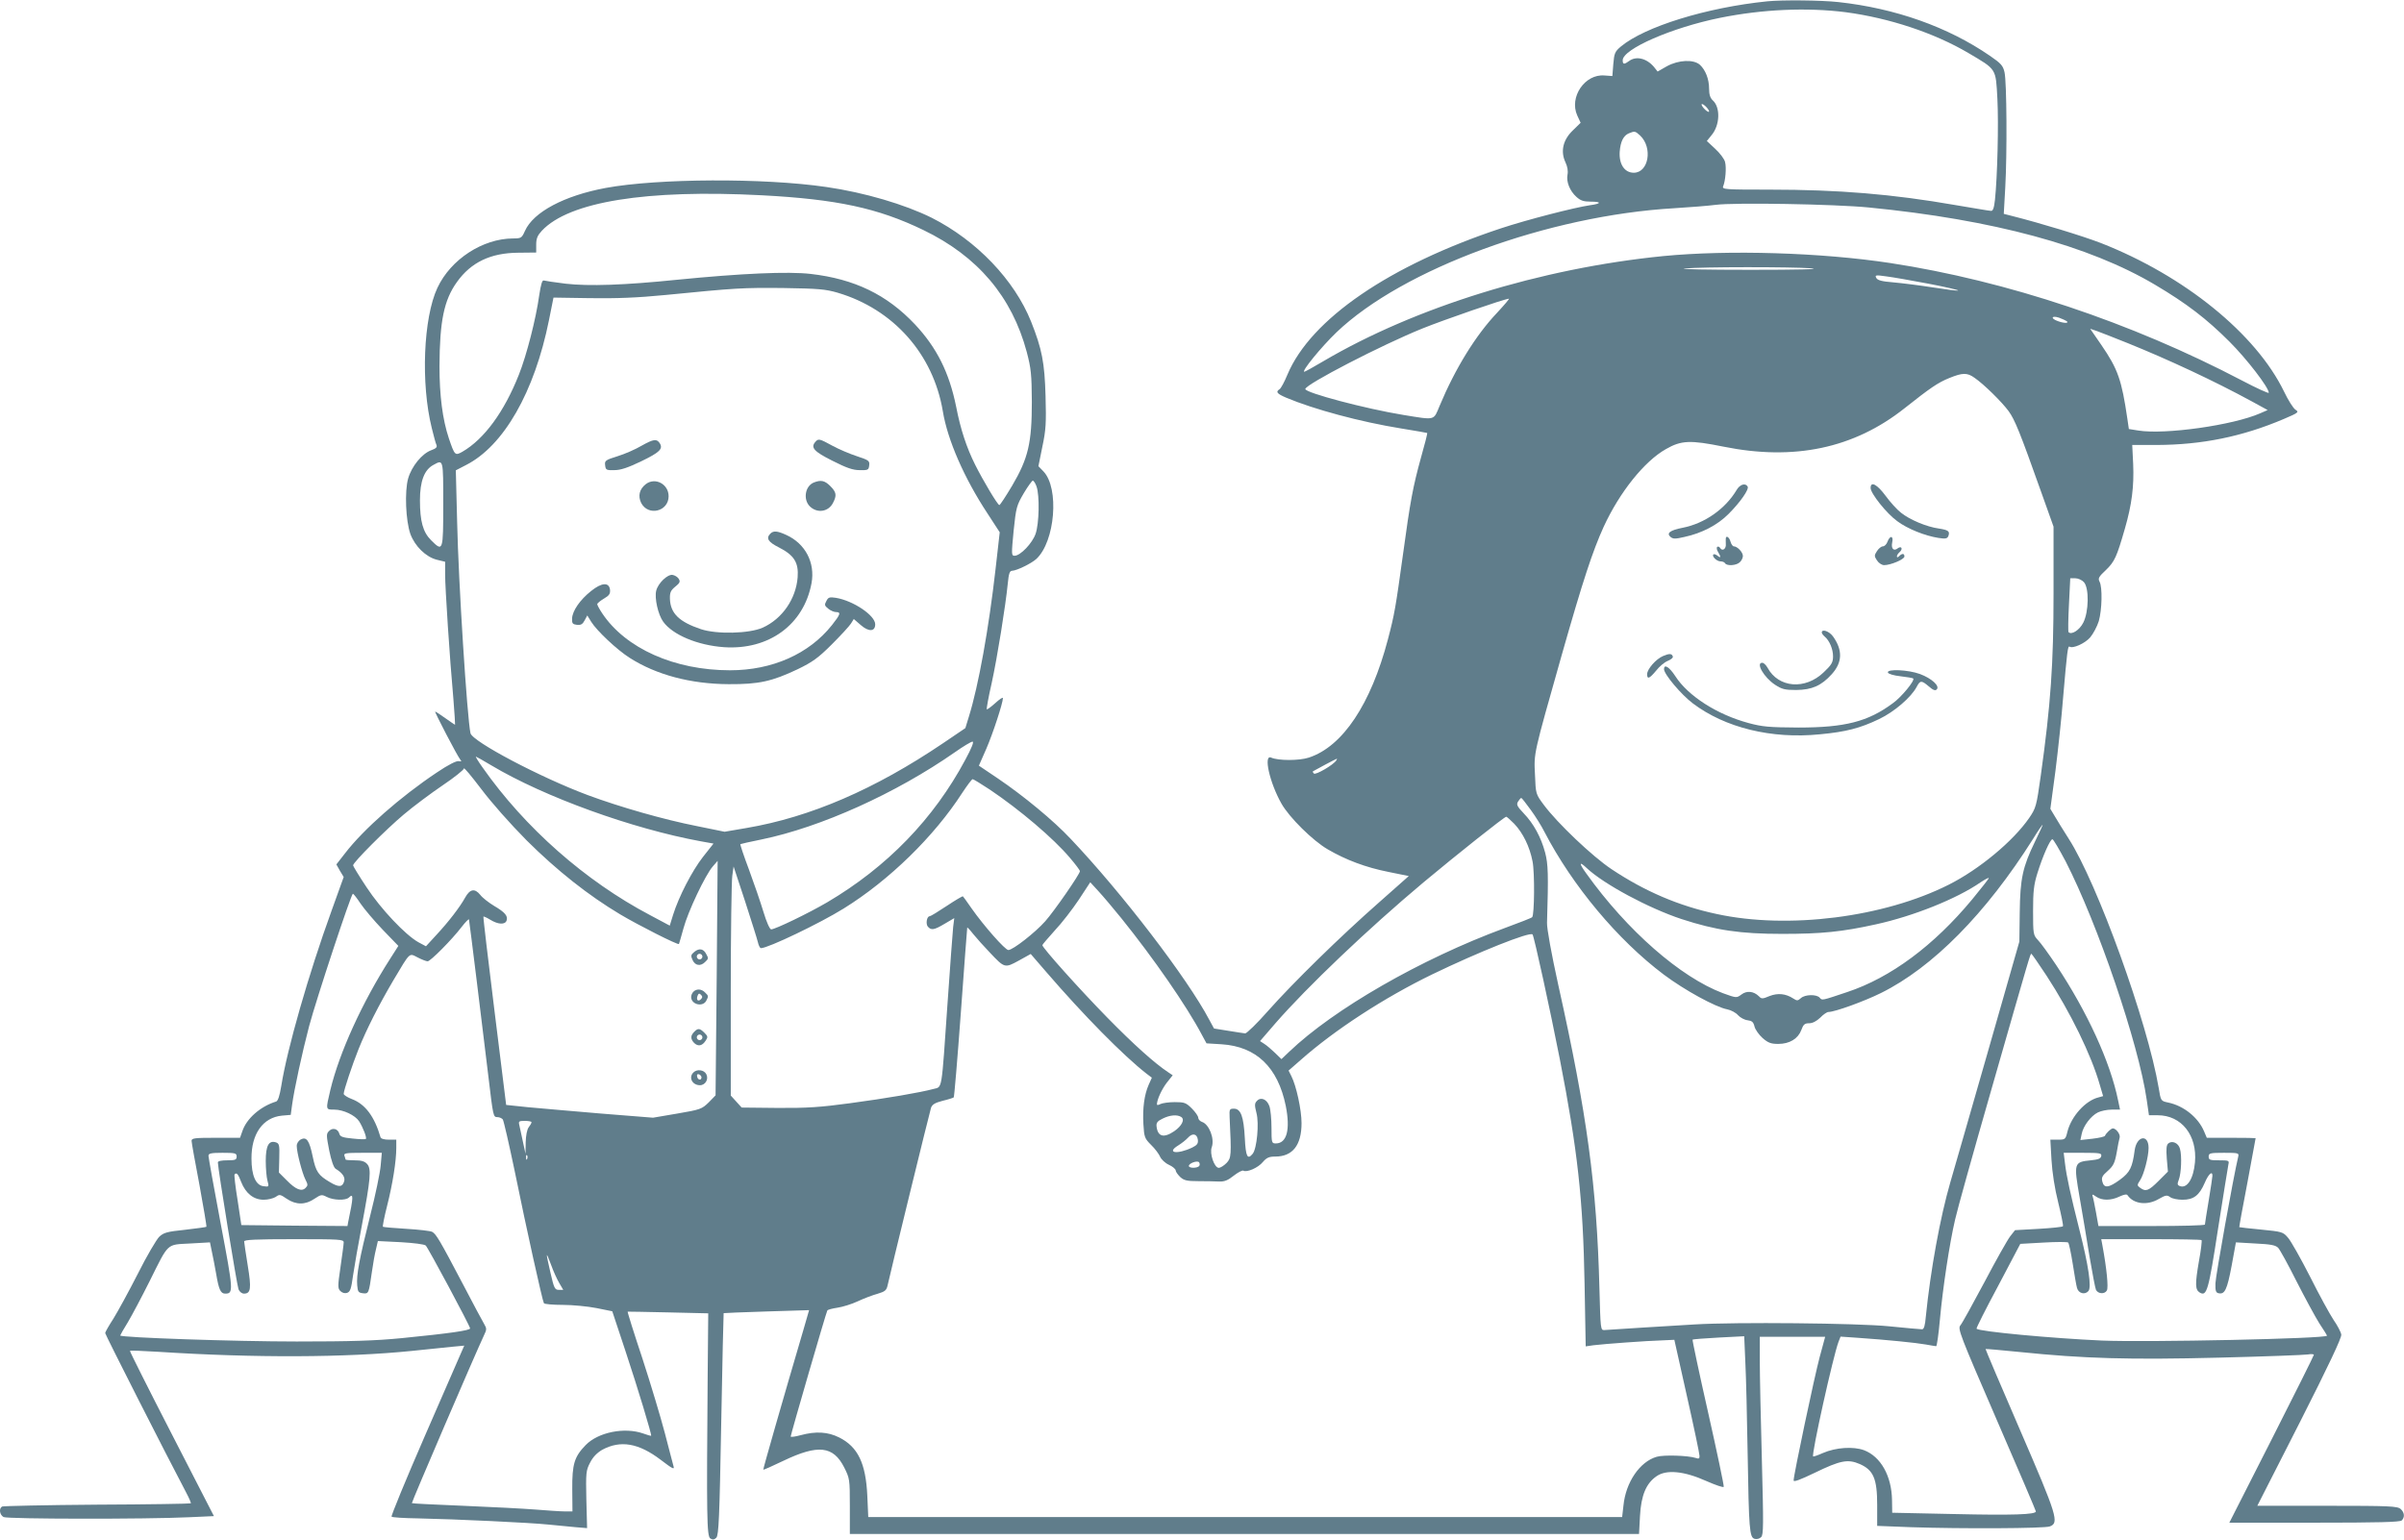 <?xml version="1.0" standalone="no"?>
<!DOCTYPE svg PUBLIC "-//W3C//DTD SVG 20010904//EN"
 "http://www.w3.org/TR/2001/REC-SVG-20010904/DTD/svg10.dtd">
<svg version="1.0" xmlns="http://www.w3.org/2000/svg"
 width="1280pt" height="820pt" viewBox="0 0 1280 820"
 preserveAspectRatio="xMidYMid meet">
<g transform="translate(0,820) scale(0.1,-0.1)"
fill="#607d8b" stroke="none">
<path d="M9410 8193 c-324 -33 -653 -135 -780 -241 -32 -27 -35 -36 -40 -93
l-5 -64 -42 3 c-105 9 -189 -116 -145 -213 l18 -39 -42 -41 c-52 -50 -66 -111
-39 -169 11 -23 15 -47 11 -67 -7 -37 12 -86 48 -118 21 -19 37 -25 76 -25 59
0 57 -11 -4 -19 -82 -12 -335 -77 -474 -123 -594 -197 -1013 -484 -1137 -779
-16 -39 -35 -74 -42 -78 -22 -14 -14 -24 35 -45 147 -62 395 -129 612 -164 74
-12 137 -23 139 -24 2 -2 -13 -61 -33 -131 -43 -156 -57 -231 -96 -517 -39
-282 -45 -318 -80 -451 -91 -346 -241 -571 -421 -630 -51 -17 -163 -17 -201 0
-42 18 -8 -134 55 -245 41 -73 167 -198 247 -244 96 -56 202 -96 323 -120
l108 -22 -158 -140 c-207 -182 -459 -429 -592 -579 -58 -66 -113 -119 -121
-119 -8 1 -49 7 -91 14 l-75 12 -25 46 c-117 222 -465 676 -739 965 -91 97
-251 229 -387 321 l-101 68 40 91 c35 81 88 243 88 269 0 6 -18 -6 -41 -27
-22 -20 -43 -35 -45 -33 -2 3 9 65 26 139 30 137 74 411 86 532 5 52 10 67 23
67 25 1 103 39 129 63 100 93 123 377 38 466 l-27 28 21 104 c19 89 21 127 17
269 -5 179 -19 251 -77 397 -89 222 -290 432 -529 553 -143 71 -359 135 -561
164 -334 49 -898 46 -1175 -5 -220 -41 -385 -128 -430 -229 -17 -38 -20 -40
-64 -40 -161 -1 -331 -111 -402 -263 -75 -160 -89 -510 -30 -747 10 -41 21
-82 25 -90 5 -12 -3 -19 -28 -28 -49 -18 -104 -85 -123 -151 -19 -68 -13 -223
12 -295 24 -65 82 -122 140 -137 l45 -11 0 -67 c0 -71 24 -442 44 -663 6 -76
10 -138 9 -138 -2 0 -25 16 -52 35 -26 19 -51 35 -54 35 -5 0 118 -237 134
-256 8 -9 6 -11 -8 -8 -12 3 -56 -19 -118 -61 -193 -129 -389 -301 -488 -430
l-46 -59 19 -34 20 -33 -64 -178 c-123 -339 -237 -738 -268 -933 -9 -55 -18
-82 -28 -85 -84 -26 -158 -91 -180 -159 l-12 -34 -129 0 c-112 0 -129 -2 -129
-16 0 -9 19 -115 42 -235 22 -121 39 -221 37 -223 -2 -2 -53 -9 -114 -16 -96
-10 -113 -15 -137 -37 -15 -15 -67 -103 -114 -197 -48 -94 -107 -202 -130
-239 -24 -37 -44 -72 -44 -77 0 -8 333 -664 431 -849 16 -30 27 -56 25 -58 -2
-2 -227 -6 -499 -7 -272 -2 -500 -7 -506 -10 -18 -11 -13 -44 8 -56 22 -11
759 -12 988 -1 l132 6 -225 438 c-124 241 -224 440 -222 442 2 3 71 0 153 -5
510 -33 996 -31 1349 5 83 9 179 18 214 22 l64 6 -15 -34 c-8 -19 -97 -222
-197 -452 -100 -230 -179 -422 -175 -425 4 -4 66 -8 138 -9 201 -4 602 -23
697 -33 47 -5 112 -11 145 -14 l61 -5 -4 152 c-3 143 -2 155 20 197 15 30 37
52 64 68 98 53 195 36 313 -54 63 -48 73 -53 67 -33 -4 13 -24 93 -46 176 -22
84 -76 264 -120 399 -45 135 -80 247 -78 248 2 0 99 -1 216 -4 l213 -5 -3
-330 c-6 -747 -5 -857 14 -869 13 -8 21 -7 32 4 13 13 17 110 26 605 6 324 12
590 13 591 1 1 104 5 229 9 l226 7 -30 -104 c-106 -360 -216 -743 -214 -746 2
-1 50 20 108 48 184 88 265 79 323 -36 29 -58 30 -62 30 -207 l0 -147 2101 0
2101 0 5 95 c6 111 33 175 89 213 52 36 146 27 264 -26 50 -22 91 -36 93 -31
2 5 -35 182 -83 395 -48 212 -85 387 -83 389 2 2 64 7 139 11 l136 7 6 -139
c4 -77 9 -290 12 -474 7 -420 10 -457 37 -466 12 -3 26 0 35 9 13 12 13 65 4
410 -6 217 -11 454 -11 526 l0 131 174 0 174 0 -29 -107 c-28 -104 -139 -630
-139 -658 0 -10 36 4 113 41 136 66 176 74 240 46 72 -32 92 -78 92 -218 l0
-111 179 -7 c270 -9 711 -7 740 4 51 19 40 55 -159 515 -102 235 -184 429
-183 430 2 1 84 -6 183 -16 339 -35 585 -42 1060 -30 242 6 455 14 473 17 17
3 32 2 32 -2 0 -4 -101 -207 -225 -451 l-225 -443 453 0 c339 0 456 3 465 12
17 17 15 42 -6 61 -17 15 -58 17 -391 17 l-372 0 226 444 c155 306 224 452
221 468 -2 13 -20 48 -41 78 -20 30 -77 134 -125 230 -49 96 -102 190 -117
207 -27 32 -32 33 -143 44 -63 6 -116 12 -117 13 -1 1 18 107 43 236 24 129
44 236 44 238 0 1 -58 2 -130 2 l-130 0 -14 33 c-31 75 -109 138 -193 155 -37
8 -38 8 -49 77 -59 349 -327 1092 -480 1329 -27 43 -60 95 -73 118 l-24 40 27
201 c14 111 33 288 41 392 21 244 25 276 34 271 18 -12 82 17 110 49 16 19 37
58 46 87 17 60 20 180 4 210 -9 17 -5 26 34 62 46 45 57 68 101 221 37 128 49
225 44 343 l-5 102 131 0 c240 1 454 44 675 138 80 34 83 37 63 50 -12 8 -39
51 -61 97 -149 307 -531 617 -976 791 -99 38 -315 104 -473 144 l-43 11 8 142
c10 178 8 559 -4 612 -8 35 -18 47 -78 88 -224 154 -504 253 -807 286 -91 10
-298 12 -378 4z m417 -58 c233 -31 471 -110 653 -217 152 -90 146 -80 155
-244 7 -135 0 -417 -13 -539 -5 -45 -11 -60 -22 -58 -8 0 -94 15 -190 31 -333
58 -619 82 -989 82 -237 0 -253 1 -246 18 12 29 18 99 10 129 -3 15 -27 47
-52 70 l-45 42 25 31 c45 53 48 148 7 185 -14 13 -20 31 -20 62 0 52 -19 100
-49 128 -34 30 -114 26 -176 -8 l-49 -28 -20 25 c-39 46 -95 59 -132 31 -26
-19 -34 -19 -34 4 0 60 262 174 518 226 228 46 463 56 669 30z m-727 -528 c0
-6 -9 -2 -20 8 -11 10 -20 23 -20 28 0 6 9 2 20 -8 11 -10 20 -23 20 -28z
m-367 -129 c68 -65 45 -198 -34 -198 -49 0 -79 45 -75 111 4 55 20 87 49 99
32 13 33 12 60 -12z m-4678 -318 c400 -21 619 -68 861 -185 290 -140 472 -355
551 -650 23 -88 26 -119 27 -265 0 -219 -19 -301 -105 -447 -34 -57 -64 -103
-68 -103 -9 0 -87 131 -129 215 -46 92 -78 190 -101 309 -37 182 -103 314
-219 438 -150 159 -322 242 -555 269 -121 14 -368 3 -712 -31 -283 -29 -470
-35 -593 -21 -57 7 -110 15 -116 17 -9 4 -16 -20 -25 -79 -17 -124 -67 -319
-108 -422 -78 -198 -185 -344 -301 -411 -39 -22 -41 -20 -72 71 -34 102 -50
229 -50 384 1 241 24 353 93 449 75 105 179 155 327 156 l95 1 0 42 c0 33 7
49 30 74 145 155 557 221 1170 189z m5895 -65 c662 -65 1173 -203 1525 -412
167 -99 273 -180 396 -303 93 -93 209 -244 209 -272 0 -5 -64 24 -142 65 -591
310 -1252 531 -1873 626 -367 56 -861 71 -1210 37 -651 -65 -1318 -271 -1809
-560 -52 -31 -98 -56 -101 -56 -18 0 90 132 171 210 354 338 1127 622 1799
661 83 5 182 13 220 18 99 13 630 4 815 -14z m-305 -324 c54 -5 -74 -8 -325
-8 -228 0 -386 3 -350 7 90 9 566 9 675 1z m623 -82 c90 -17 161 -34 158 -36
-2 -3 -62 5 -133 16 -70 11 -165 23 -211 27 -63 5 -85 11 -92 24 -8 15 -3 16
53 8 34 -4 135 -22 225 -39z m-5808 -48 c297 -88 509 -327 560 -631 25 -153
114 -357 238 -545 l65 -100 -22 -194 c-36 -318 -91 -623 -142 -787 l-19 -62
-118 -80 c-364 -246 -707 -394 -1047 -452 l-117 -20 -147 30 c-178 35 -411
102 -581 165 -252 94 -616 286 -625 330 -18 84 -64 804 -71 1125 l-7 275 54
28 c201 102 365 389 442 772 l24 120 194 -3 c141 -2 252 2 404 17 374 37 407
39 625 37 188 -3 224 -6 290 -25z m3511 -107 c-113 -119 -222 -295 -306 -496
-33 -79 -20 -76 -193 -48 -202 33 -522 118 -522 138 1 25 409 236 625 323 114
46 435 157 459 158 5 1 -24 -33 -63 -75z m3034 -45 c12 -12 -17 -11 -49 1 -39
14 -33 31 7 18 17 -6 36 -15 42 -19z m325 -117 c215 -87 456 -199 660 -310
l84 -46 -39 -17 c-145 -64 -508 -115 -650 -92 l-50 8 -8 55 c-30 205 -50 264
-138 392 l-60 87 38 -13 c21 -8 94 -36 163 -64z m-817 -184 c51 -35 146 -129
182 -178 33 -46 59 -109 173 -430 l66 -185 0 -355 c0 -378 -15 -591 -68 -971
-23 -165 -26 -173 -62 -226 -85 -123 -265 -273 -428 -355 -345 -174 -855 -239
-1236 -156 -202 43 -383 121 -560 239 -102 68 -288 245 -360 342 -43 58 -43
58 -47 160 -6 119 -9 103 142 637 114 401 165 555 224 685 85 184 216 348 331
413 82 47 129 49 307 13 376 -76 694 -9 963 204 139 110 178 137 240 162 69
28 94 29 133 1z m-8153 -673 c0 -252 -1 -256 -65 -192 -43 43 -59 101 -59 212
0 102 23 163 72 189 53 29 52 33 52 -209z m3159 94 c17 -48 14 -198 -5 -252
-17 -50 -81 -117 -112 -117 -17 0 -17 7 -5 133 13 125 16 135 54 200 22 37 44
67 48 67 5 0 14 -14 20 -31z m5577 -510 c28 -32 26 -158 -4 -216 -20 -39 -62
-66 -78 -50 -3 3 -2 69 2 146 l7 141 27 0 c15 0 35 -9 46 -21z m-5956 -945
c-168 -315 -417 -572 -736 -760 -99 -58 -277 -144 -298 -144 -7 0 -25 39 -41
93 -15 50 -50 152 -77 225 -28 74 -48 135 -46 136 1 1 53 13 113 25 315 65
715 245 1030 465 44 31 86 56 93 56 9 0 -4 -33 -38 -96z m-2523 -31 c282 -168
749 -337 1115 -404 l67 -12 -56 -71 c-58 -74 -129 -212 -159 -308 l-18 -58
-105 56 c-345 182 -666 465 -892 787 -22 31 -38 57 -35 57 2 0 40 -21 83 -47z
m4498 27 c-15 -24 -110 -79 -119 -70 -5 5 -8 11 -5 12 9 6 124 67 127 67 2 1
0 -4 -3 -9z m-4311 -426 c163 -162 329 -293 498 -394 101 -60 307 -164 313
-158 1 2 12 39 24 83 24 90 116 284 156 330 l26 30 -5 -625 -6 -624 -37 -38
c-36 -35 -44 -38 -167 -59 l-129 -22 -276 22 c-152 13 -328 28 -391 34 l-115
12 -62 500 c-34 274 -61 501 -59 503 2 2 19 -6 37 -17 41 -25 77 -27 86 -5 9
25 -8 45 -66 79 -28 17 -62 43 -74 59 -29 36 -55 31 -80 -14 -28 -51 -88 -129
-153 -199 l-56 -61 -41 22 c-69 39 -198 175 -275 292 -40 60 -72 113 -72 117
0 16 177 193 270 271 52 44 146 114 208 156 61 41 112 82 112 89 0 8 41 -42
92 -109 55 -73 153 -184 242 -274z m2467 270 c159 -107 338 -259 425 -362 30
-35 54 -67 54 -72 0 -15 -136 -212 -185 -267 -52 -59 -172 -153 -196 -153 -17
0 -130 128 -196 222 -23 34 -44 62 -46 64 -2 2 -41 -21 -86 -51 -45 -30 -86
-55 -91 -55 -15 0 -22 -40 -10 -55 18 -21 33 -19 90 15 l51 30 -6 -48 c-3 -26
-16 -209 -30 -407 -33 -477 -27 -442 -75 -455 -70 -19 -251 -50 -445 -76 -155
-21 -226 -26 -383 -25 l-193 2 -29 32 -29 32 0 560 c0 308 4 583 8 610 l7 50
61 -185 c33 -102 64 -200 68 -217 4 -18 11 -33 17 -33 37 0 313 132 440 211
242 150 482 384 632 617 26 39 50 72 55 72 4 0 45 -25 92 -56z m2879 -107 c25
-34 58 -87 73 -117 149 -287 390 -576 636 -761 111 -83 275 -173 338 -185 20
-4 46 -18 57 -31 12 -13 34 -25 51 -27 23 -3 31 -9 37 -34 4 -16 24 -44 43
-61 29 -25 44 -31 83 -31 61 0 106 28 123 74 11 30 18 36 42 36 18 0 39 11 59
30 16 17 36 30 43 30 34 0 189 56 280 101 275 136 559 423 810 821 26 43 50
77 51 75 1 -1 -17 -41 -41 -90 -65 -134 -79 -196 -81 -377 l-2 -155 -170 -595
c-94 -327 -182 -635 -197 -685 -55 -189 -106 -470 -131 -717 -4 -48 -10 -68
-20 -68 -8 0 -87 7 -176 16 -168 17 -817 23 -1033 10 -55 -3 -181 -11 -280
-17 -99 -6 -190 -12 -202 -13 -21 -1 -21 1 -27 224 -14 542 -65 923 -219 1614
-37 168 -61 301 -60 331 8 259 6 313 -10 374 -22 82 -61 154 -114 209 -36 38
-40 47 -30 63 7 11 14 19 17 19 3 0 25 -29 50 -63z m-88 -74 c47 -49 83 -123
98 -201 12 -60 10 -285 -2 -297 -3 -4 -70 -30 -149 -59 -444 -164 -908 -431
-1145 -658 l-41 -39 -34 33 c-19 18 -44 40 -57 48 l-23 15 82 95 c169 194 493
503 789 751 175 146 430 349 440 349 3 0 22 -17 42 -37z m2936 -200 c171 -333
389 -972 432 -1270 l12 -83 47 0 c126 0 211 -107 198 -251 -8 -88 -42 -141
-81 -126 -13 5 -14 11 -5 34 13 34 17 128 6 165 -8 30 -41 45 -62 28 -10 -9
-12 -28 -8 -81 l6 -69 -50 -50 c-53 -53 -68 -58 -97 -37 -18 13 -18 15 -1 41
20 30 45 125 45 172 0 75 -63 65 -74 -12 -12 -92 -25 -118 -78 -157 -60 -44
-85 -47 -94 -11 -6 22 -1 32 29 58 29 26 37 41 47 96 6 36 13 72 16 81 5 17
-19 49 -36 49 -10 0 -36 -25 -42 -39 -1 -5 -32 -12 -67 -16 l-64 -7 7 33 c8
41 48 95 86 114 16 8 49 15 73 15 l45 0 -10 48 c-42 206 -164 472 -330 722
-39 58 -82 118 -97 133 -25 27 -26 32 -26 155 0 104 4 140 23 201 29 93 68
181 80 181 5 0 36 -53 70 -117z m-2549 -37 c92 -86 329 -213 504 -271 184 -60
313 -79 537 -79 209 0 318 11 499 51 200 44 430 136 557 224 26 17 45 27 43
21 -2 -5 -42 -56 -88 -112 -204 -246 -434 -417 -666 -494 -137 -46 -133 -45
-146 -30 -16 19 -78 18 -100 -2 -17 -15 -21 -15 -41 -2 -40 26 -82 30 -126 13
-38 -16 -43 -16 -57 -1 -28 27 -64 31 -93 9 -26 -19 -26 -19 -98 7 -226 85
-510 333 -728 638 -40 55 -39 68 3 28z m-2479 -266 c171 -212 349 -469 429
-621 l25 -46 81 -5 c184 -12 299 -122 341 -328 25 -126 6 -200 -53 -200 -22 0
-23 3 -23 84 0 45 -5 97 -11 114 -13 37 -45 51 -66 29 -13 -13 -14 -22 -3 -65
15 -56 2 -190 -20 -217 -28 -34 -37 -16 -42 83 -6 114 -21 157 -58 157 -23 0
-25 -3 -23 -45 10 -204 9 -217 -16 -244 -14 -14 -32 -26 -42 -26 -23 0 -50 76
-37 110 16 45 -14 123 -53 135 -10 4 -19 13 -19 22 0 8 -15 30 -34 49 -31 31
-40 34 -91 34 -31 0 -65 -5 -76 -10 -10 -6 -19 -7 -19 -2 0 25 26 81 53 116
l31 39 -24 16 c-71 47 -182 146 -325 292 -147 150 -345 371 -345 385 0 3 30
38 66 78 37 39 94 113 128 164 l61 93 44 -48 c24 -26 79 -91 121 -143z m-4050
77 c19 -28 72 -91 118 -139 l83 -86 -44 -69 c-149 -233 -270 -499 -318 -698
-25 -107 -26 -105 21 -105 48 0 111 -30 132 -62 21 -33 42 -88 36 -94 -3 -3
-35 -2 -71 2 -52 5 -66 10 -70 25 -7 27 -36 35 -55 15 -15 -15 -15 -22 1 -104
11 -54 24 -91 34 -97 36 -22 51 -44 46 -65 -9 -33 -28 -35 -75 -7 -63 37 -76
55 -93 137 -18 87 -33 107 -64 91 -12 -7 -21 -21 -21 -34 0 -35 29 -145 46
-179 14 -27 14 -32 1 -45 -21 -21 -52 -9 -101 41 l-41 41 2 77 c2 70 0 78 -19
84 -37 11 -53 -18 -53 -99 0 -40 4 -87 9 -105 9 -33 8 -34 -20 -30 -42 4 -65
57 -65 147 -1 132 61 219 162 229 l47 4 7 52 c11 82 54 280 91 421 39 146 224
705 233 705 3 0 22 -24 41 -53z m619 -417 c22 -179 49 -404 61 -500 26 -218
26 -220 49 -220 10 0 23 -6 28 -12 5 -7 33 -130 63 -273 63 -310 148 -693 156
-706 3 -5 48 -9 101 -9 52 0 133 -8 179 -17 l84 -17 70 -211 c67 -202 141
-447 137 -452 -2 -1 -21 4 -42 12 -100 35 -240 7 -307 -62 -60 -62 -72 -101
-71 -235 l1 -118 -41 0 c-23 0 -94 5 -157 10 -63 5 -236 14 -384 20 -148 6
-271 12 -273 14 -3 3 336 792 384 894 15 31 15 36 1 60 -9 15 -60 110 -113
212 -123 234 -143 268 -164 279 -9 5 -70 12 -136 16 -66 4 -123 9 -126 11 -3
1 7 52 22 111 30 119 49 239 49 309 l0 44 -40 0 c-24 0 -42 5 -44 13 -32 110
-81 176 -152 203 -24 9 -44 22 -44 28 0 18 45 153 79 238 42 105 109 237 185
366 93 156 83 146 131 122 21 -11 45 -20 52 -20 15 0 129 115 181 183 20 26
38 44 39 40 1 -4 20 -154 42 -333z m2731 157 c79 -84 80 -84 155 -43 l63 35
82 -95 c199 -231 411 -446 534 -542 l29 -22 -17 -38 c-23 -52 -33 -124 -28
-210 4 -69 7 -76 41 -110 21 -20 42 -49 48 -63 6 -14 27 -34 47 -43 20 -9 36
-23 36 -30 0 -7 11 -22 24 -35 20 -18 35 -22 97 -22 41 0 91 -1 111 -2 28 -1
47 7 78 32 22 17 45 29 50 26 18 -11 79 15 104 46 20 23 33 29 66 29 92 0 140
60 140 178 0 71 -28 199 -54 250 l-15 30 64 56 c183 162 447 333 700 456 246
119 521 229 535 213 8 -9 94 -403 145 -663 95 -487 124 -747 132 -1198 l6
-333 41 6 c57 7 287 24 366 26 l65 3 67 -300 c37 -164 67 -307 67 -318 1 -15
-4 -17 -21 -11 -42 13 -170 17 -207 6 -90 -26 -165 -136 -177 -260 l-7 -61
-2007 0 -2007 0 -5 113 c-8 173 -50 261 -150 311 -60 30 -124 34 -205 12 -29
-8 -53 -11 -53 -7 0 10 189 662 195 671 3 5 27 11 54 15 27 4 76 19 108 34 32
15 79 33 105 40 40 12 48 18 54 45 11 53 223 920 231 945 6 18 20 27 62 38 30
7 57 16 59 18 3 2 20 206 38 452 18 246 33 450 34 453 0 2 15 -13 32 -35 18
-22 57 -66 88 -98z m5627 -124 c127 -195 238 -422 283 -580 l18 -61 -25 -7
c-69 -17 -144 -100 -165 -182 -10 -42 -12 -43 -51 -43 l-40 0 6 -107 c4 -67
17 -153 36 -228 16 -66 28 -123 25 -126 -2 -4 -60 -10 -129 -14 l-126 -7 -26
-33 c-14 -18 -76 -128 -137 -244 -62 -116 -119 -220 -128 -230 -15 -18 -4 -47
193 -502 115 -265 209 -485 209 -489 0 -17 -125 -21 -435 -14 l-330 7 -1 67
c-2 129 -60 232 -149 266 -57 21 -150 15 -219 -15 -27 -12 -50 -20 -52 -18
-10 10 107 536 135 610 l11 28 87 -6 c161 -11 317 -27 367 -36 27 -5 52 -9 55
-9 4 0 13 64 20 142 15 166 51 405 81 533 11 50 97 358 191 685 211 736 209
730 215 730 2 0 39 -53 81 -117z m-4608 -752 c21 -13 4 -48 -37 -76 -56 -38
-88 -29 -94 26 -2 19 5 28 32 41 38 19 77 23 99 9z m-3459 -28 c0 -5 -7 -17
-15 -27 -9 -12 -15 -44 -16 -80 l-1 -61 -14 65 c-8 36 -16 75 -19 88 -5 20 -2
22 30 22 19 0 35 -3 35 -7z m3548 -94 c2 -20 -4 -28 -30 -41 -80 -38 -140 -29
-75 11 18 11 42 30 52 41 24 27 49 22 53 -11z m-5118 -89 c0 -17 -7 -20 -50
-20 -31 0 -50 -4 -50 -11 0 -32 102 -657 110 -676 5 -13 18 -23 29 -23 37 0
40 28 20 150 -10 63 -19 121 -19 128 0 9 60 12 265 12 245 0 265 -1 265 -17 0
-10 -8 -69 -17 -131 -15 -102 -15 -114 -1 -128 10 -10 24 -14 36 -10 17 6 22
21 32 94 7 48 28 168 47 267 46 245 51 300 28 325 -13 15 -31 20 -67 20 -26 0
-48 2 -48 4 0 2 -3 11 -6 20 -5 14 7 16 96 16 l103 0 -6 -67 c-3 -38 -28 -158
-56 -268 -58 -232 -74 -316 -69 -371 3 -34 6 -39 30 -42 31 -4 32 -1 48 113 6
44 16 99 22 122 l10 43 122 -6 c68 -4 126 -11 133 -18 12 -11 233 -423 236
-441 2 -11 -111 -27 -363 -52 -141 -14 -275 -18 -560 -18 -329 0 -940 21 -940
32 0 2 18 34 41 71 22 37 74 135 115 217 104 209 89 195 216 202 l106 6 10
-49 c6 -27 16 -80 23 -119 14 -84 24 -105 48 -105 45 0 44 14 -24 373 -36 190
-65 353 -65 361 0 13 14 16 75 16 68 0 75 -2 75 -20z m9928 3 c-2 -14 -16 -19
-56 -23 -90 -9 -91 -14 -59 -198 15 -86 39 -229 53 -317 15 -88 30 -167 34
-175 11 -22 47 -24 58 -3 9 16 -1 117 -24 241 l-6 32 264 0 c146 0 267 -2 270
-5 3 -3 -3 -54 -14 -113 -21 -122 -20 -151 4 -166 38 -23 47 8 98 340 28 175
52 329 55 342 5 21 2 22 -50 22 -48 0 -55 2 -55 20 0 18 7 20 81 20 79 0 81
-1 76 -22 -25 -104 -120 -634 -121 -673 -1 -40 2 -50 17 -53 33 -7 45 19 69
145 l23 126 103 -6 c84 -4 108 -9 122 -23 10 -11 54 -91 98 -179 45 -88 99
-188 121 -223 23 -34 41 -64 41 -66 0 -16 -960 -36 -1198 -26 -267 12 -654 48
-668 63 -3 2 49 105 115 228 l118 224 124 7 c68 4 127 4 131 0 4 -4 15 -55 24
-112 9 -58 19 -116 23 -130 8 -29 42 -38 61 -16 17 21 0 136 -47 321 -49 194
-70 290 -78 358 l-7 57 102 0 c91 0 101 -2 98 -17z m-8381 -15 c-3 -8 -6 -5
-6 6 -1 11 2 17 5 13 3 -3 4 -12 1 -19z m3579 -37 c-9 -14 -56 -14 -56 -1 0
14 43 30 54 20 4 -5 5 -13 2 -19z m-5102 -86 c24 -61 66 -95 120 -95 23 0 51
7 64 15 20 15 24 14 59 -10 49 -33 99 -33 147 0 35 23 39 24 66 10 35 -18 101
-20 118 -3 25 25 24 3 -4 -130 l-4 -22 -282 2 -283 3 -20 133 c-12 73 -19 135
-16 137 11 12 19 2 35 -40z m10496 33 c0 -7 -9 -67 -20 -133 -11 -66 -20 -123
-20 -127 0 -5 -128 -8 -283 -8 l-284 0 -13 73 c-7 39 -15 78 -18 86 -4 11 0
11 18 -2 31 -22 80 -22 125 0 24 11 39 14 43 7 32 -47 105 -56 166 -20 37 21
44 22 61 10 10 -8 40 -14 66 -14 59 0 89 23 118 90 20 47 41 66 41 38z m-8802
-572 l21 -36 -23 0 c-22 0 -26 8 -45 91 -26 113 -26 120 3 43 12 -34 32 -78
44 -98z"/>
<path d="M3416 5826 c-32 -19 -89 -44 -128 -56 -65 -20 -69 -24 -66 -48 3 -25
6 -27 49 -26 34 0 72 13 143 47 97 47 118 66 99 96 -16 25 -33 23 -97 -13z"/>
<path d="M4340 5845 c-24 -29 -6 -50 92 -99 75 -38 109 -50 145 -50 45 -1 48
1 51 25 3 25 -2 28 -65 49 -37 12 -96 37 -131 56 -71 39 -75 39 -92 19z"/>
<path d="M3438 5621 c-34 -27 -42 -63 -24 -100 38 -72 146 -45 146 36 0 65
-72 103 -122 64z"/>
<path d="M4333 5630 c-47 -19 -58 -92 -20 -128 39 -37 98 -28 122 19 21 40 19
57 -14 90 -30 30 -50 34 -88 19z"/>
<path d="M4102 5358 c-25 -25 -12 -45 46 -74 80 -41 105 -80 99 -159 -9 -115
-82 -221 -186 -268 -72 -32 -245 -36 -329 -8 -116 39 -162 84 -165 161 -1 34
4 45 28 65 25 20 28 27 19 42 -6 10 -21 19 -33 21 -27 4 -77 -44 -87 -84 -10
-39 10 -128 37 -165 50 -70 183 -126 324 -136 239 -16 425 120 466 341 20 109
-33 211 -135 257 -48 22 -68 23 -84 7z"/>
<path d="M3147 5052 c-59 -47 -99 -105 -101 -146 -1 -27 3 -31 26 -34 21 -2
30 3 41 24 l14 26 21 -34 c30 -48 137 -149 205 -192 141 -90 324 -139 527
-140 161 -1 231 15 368 80 78 38 108 59 181 132 48 48 94 98 102 111 l15 24
37 -32 c42 -37 77 -36 77 4 0 47 -117 126 -210 141 -33 5 -40 3 -50 -17 -11
-20 -10 -25 10 -41 12 -10 31 -18 41 -18 28 0 24 -12 -21 -69 -122 -154 -318
-241 -543 -241 -295 0 -556 116 -681 304 -14 21 -26 43 -26 48 0 5 16 18 36
30 28 16 34 26 32 47 -5 41 -44 39 -101 -7z"/>
<path d="M9247 5591 c-60 -101 -170 -179 -288 -202 -67 -13 -88 -29 -64 -49
13 -11 26 -11 73 0 94 20 177 64 235 122 63 63 112 133 102 147 -12 20 -41 11
-58 -18z"/>
<path d="M9960 5601 c0 -29 85 -136 142 -177 55 -41 148 -78 219 -89 38 -6 47
-4 53 10 9 25 1 32 -51 40 -65 9 -155 47 -201 84 -21 16 -58 57 -82 90 -45 61
-80 80 -80 42z"/>
<path d="M9189 5333 c-1 -5 0 -18 0 -30 3 -26 -18 -41 -30 -22 -4 7 -11 10
-16 6 -4 -4 -2 -17 5 -27 16 -27 15 -35 -3 -20 -9 7 -18 10 -22 7 -10 -10 18
-37 38 -37 10 0 21 -4 24 -10 10 -16 62 -12 79 6 9 8 16 23 16 33 0 20 -30 51
-48 51 -6 0 -14 11 -18 25 -6 23 -23 35 -25 18z"/>
<path d="M10050 5315 c-5 -14 -16 -25 -25 -25 -8 0 -22 -11 -31 -25 -15 -23
-15 -27 0 -50 9 -14 26 -25 38 -25 35 0 108 31 108 46 0 17 -12 18 -28 2 -8
-8 -12 -8 -12 -1 0 6 7 16 15 23 8 7 12 16 9 22 -3 5 -11 4 -19 -2 -22 -18
-37 -2 -30 31 8 36 -12 39 -25 4z"/>
<path d="M9700 4831 c0 -5 7 -14 16 -22 25 -21 44 -66 44 -105 0 -32 -8 -45
-49 -84 -99 -96 -242 -84 -300 24 -8 14 -20 26 -28 26 -36 0 9 -78 68 -117 37
-24 52 -28 113 -28 84 1 134 23 189 84 57 63 59 128 7 201 -20 28 -60 42 -60
21z"/>
<path d="M8855 4706 c-38 -16 -85 -70 -85 -97 0 -29 13 -23 48 19 17 22 44 45
62 52 17 7 29 17 27 23 -5 17 -19 17 -52 3z"/>
<path d="M8860 4636 c0 -27 91 -135 153 -182 172 -130 419 -191 677 -165 140
13 215 33 315 81 82 39 172 117 201 173 18 34 25 34 64 1 23 -20 34 -24 42
-16 18 18 -27 59 -89 82 -62 23 -177 28 -171 8 3 -8 32 -16 68 -20 34 -4 65
-9 67 -12 10 -10 -63 -99 -108 -131 -133 -99 -256 -130 -504 -130 -156 1 -191
4 -265 24 -167 45 -322 144 -390 250 -32 49 -60 66 -60 37z"/>
<path d="M3698 3131 c-20 -16 -21 -22 -10 -45 13 -29 42 -34 66 -10 19 18 19
20 6 43 -14 28 -37 32 -62 12z m42 -26 c0 -8 -7 -15 -15 -15 -8 0 -15 7 -15
15 0 8 7 15 15 15 8 0 15 -7 15 -15z"/>
<path d="M3692 2918 c-7 -7 -12 -19 -12 -28 0 -40 61 -55 80 -21 13 25 13 27
-6 45 -18 19 -45 21 -62 4z m40 -40 c-15 -15 -26 -4 -18 18 5 13 9 15 18 6 9
-9 9 -15 0 -24z"/>
<path d="M3696 2704 c-20 -20 -20 -38 0 -59 21 -20 43 -16 61 12 13 19 12 24
-6 42 -25 25 -35 26 -55 5z m44 -29 c0 -8 -7 -15 -15 -15 -8 0 -15 7 -15 15 0
8 7 15 15 15 8 0 15 -7 15 -15z"/>
<path d="M3692 2488 c-27 -27 -6 -68 35 -68 29 0 48 33 33 60 -12 22 -49 27
-68 8z m43 -26 c0 -18 -20 -15 -23 4 -3 10 1 15 10 12 7 -3 13 -10 13 -16z"/>
</g>
</svg>
